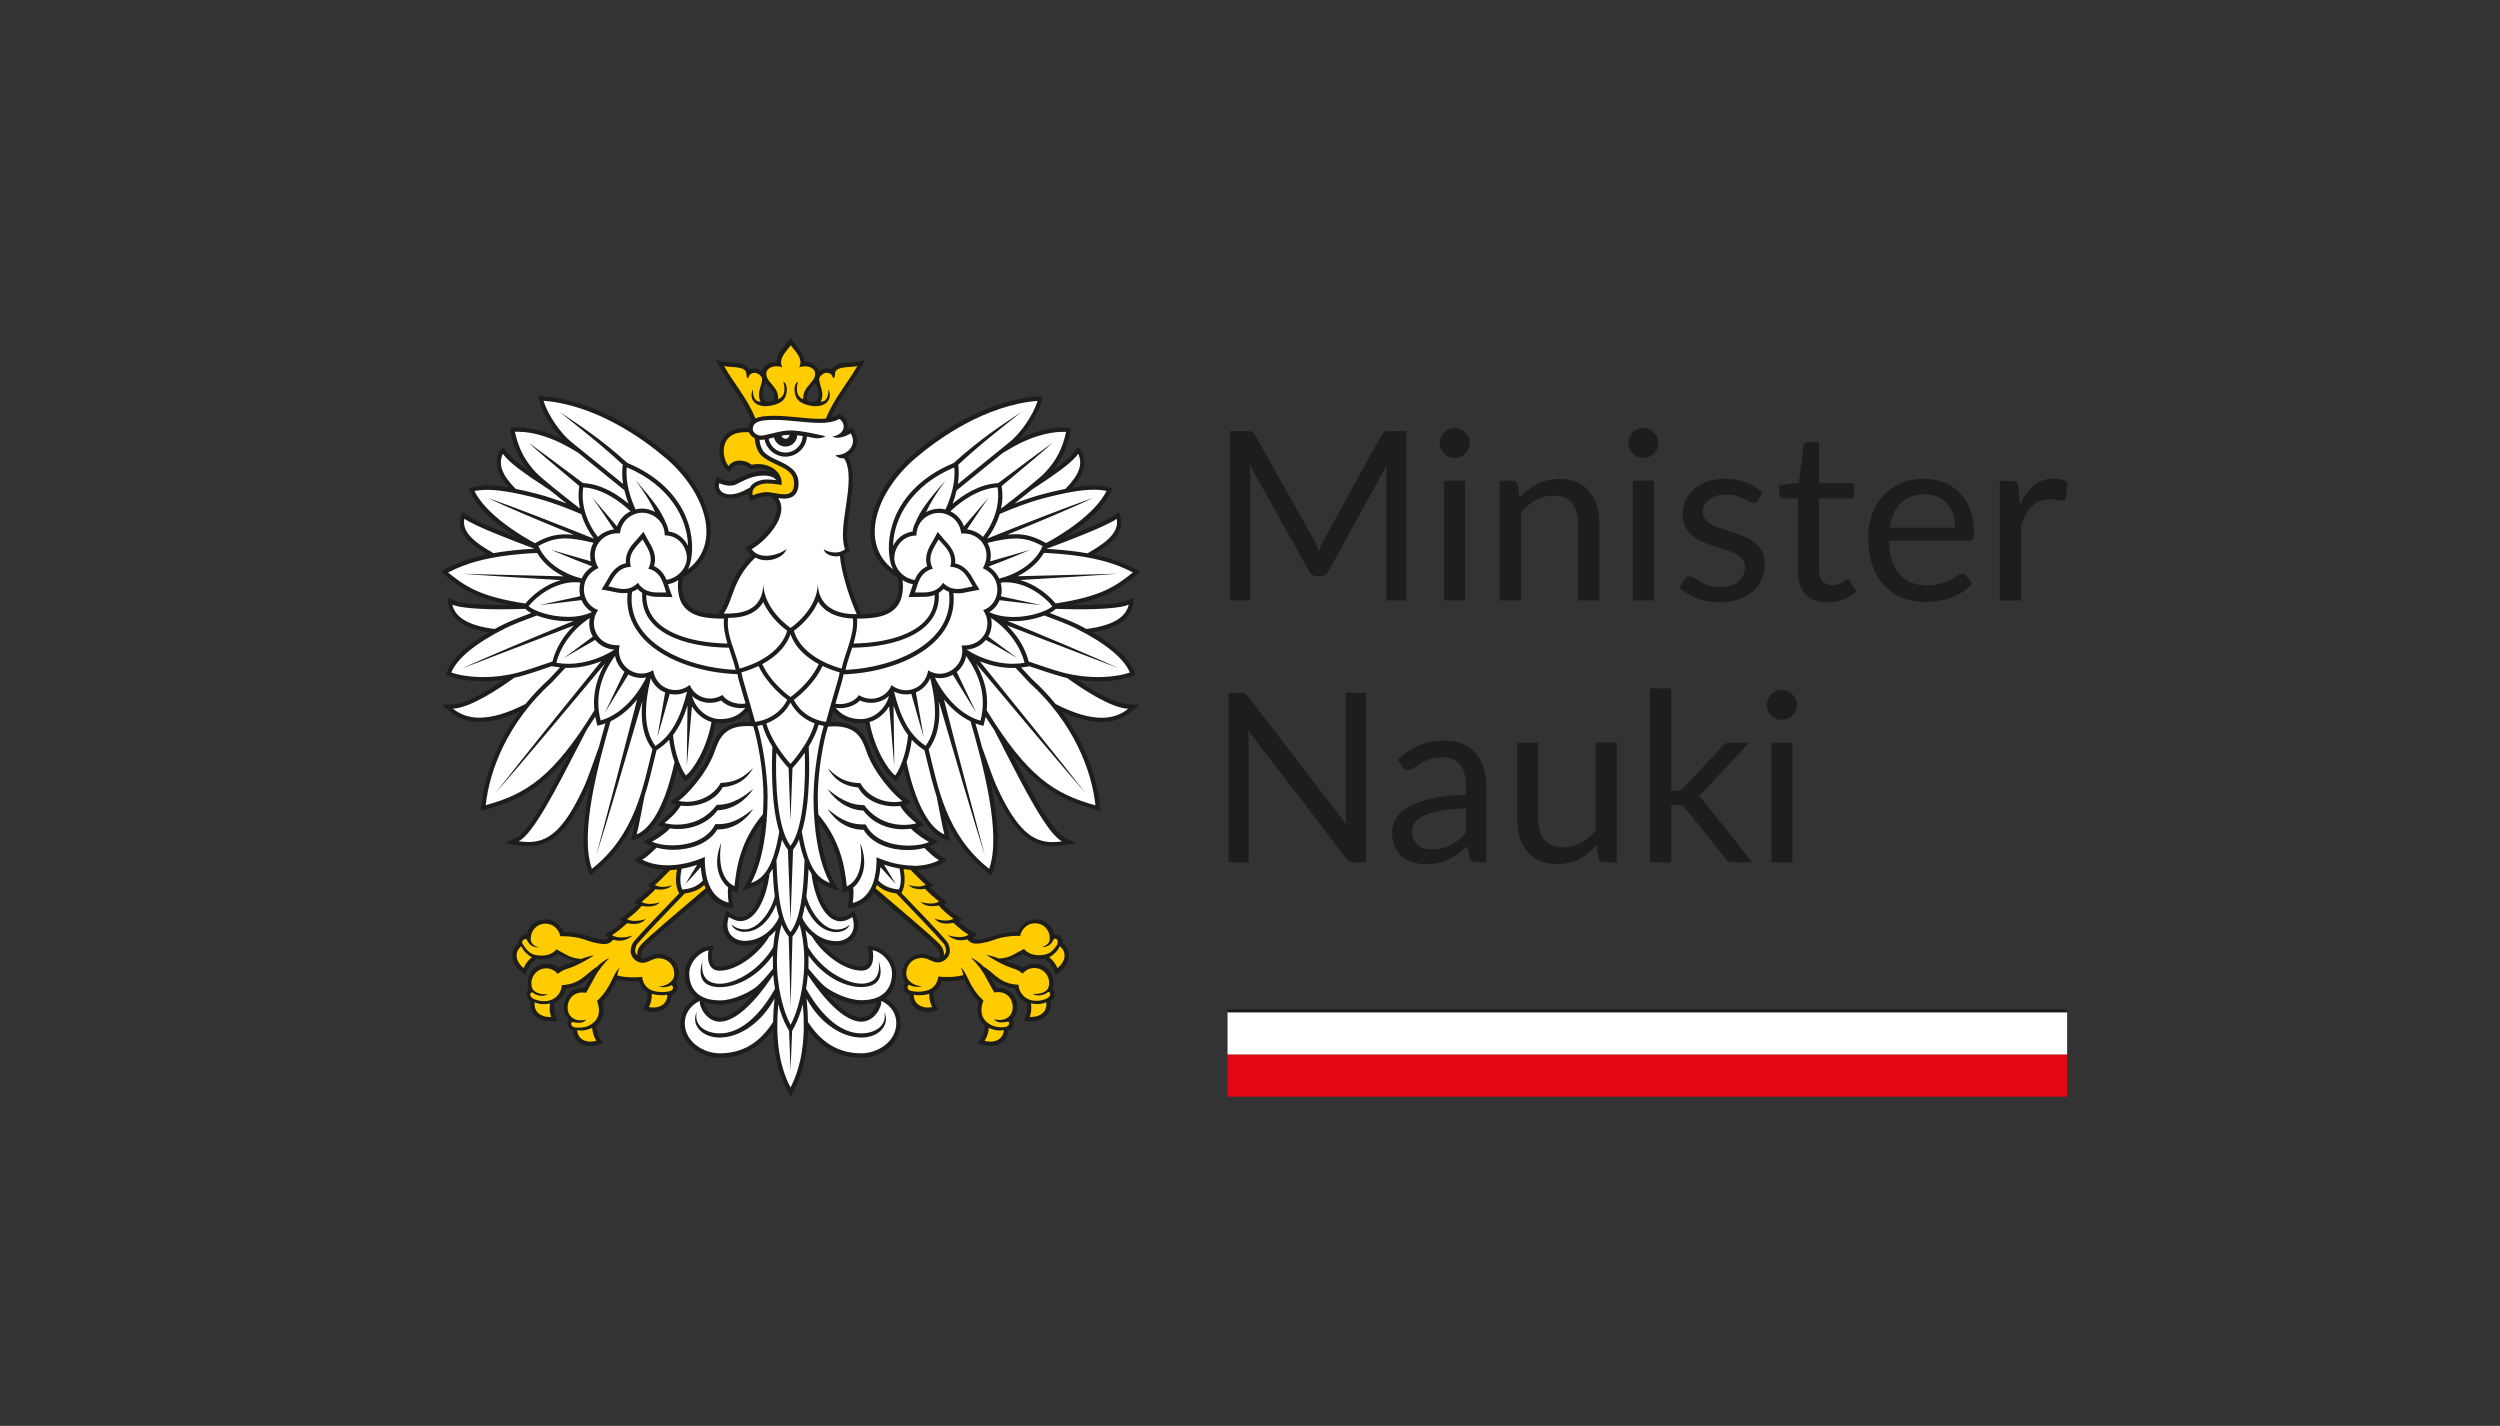<?xml version="1.0" encoding="UTF-8"?> <svg xmlns="http://www.w3.org/2000/svg" xmlns:xlink="http://www.w3.org/1999/xlink" id="Warstwa_1" width="263" height="150" viewBox="0 0 263 150"><rect x="0" y="0" width="263" height="150" fill="#333333" stroke="none"/><defs><clipPath id="clippath"><rect x="28" y="17.2" width="207.85" height="116.54" style="fill: none;"></rect></clipPath><clipPath id="clippath-1"><rect x="28" y="17.2" width="207.85" height="116.54" style="fill: none;"></rect></clipPath><clipPath id="clippath-2"><rect x="46.39" y="35.59" width="73.55" height="79.79" style="fill: none;"></rect></clipPath><clipPath id="clippath-3"><rect x="28" y="17.2" width="207.85" height="116.54" style="fill: none;"></rect></clipPath></defs><g style="clip-path: url(#clippath);"><g style="clip-path: url(#clippath-1);"><g><path d="M147.95,45.35v17.82h-2.11v-13.09c0-.17,0-.36.02-.56.01-.2.03-.4.04-.61l-6.12,11.14c-.19.37-.48.56-.87.56h-.35c-.39,0-.68-.19-.87-.56l-6.24-11.19c.05.44.07.85.07,1.22v13.09h-2.11v-17.82h1.78c.22,0,.38.02.5.06.12.04.23.16.34.35l6.16,10.97c.1.2.2.41.29.62.1.22.19.44.27.66.08-.22.17-.45.26-.67.09-.22.19-.43.3-.63l6.04-10.95c.1-.19.21-.31.33-.35.12-.04.29-.06.5-.06h1.78Z" style="fill: #1d1d1b;"></path><path d="M154.62,46.62c0,.22-.04.42-.13.6s-.2.35-.35.5c-.14.15-.31.26-.51.34-.19.08-.4.12-.62.12s-.42-.04-.6-.12-.35-.2-.49-.34c-.14-.14-.25-.31-.34-.5s-.12-.39-.12-.6.04-.42.12-.62c.08-.19.19-.36.34-.51.14-.14.3-.26.49-.34.19-.08.39-.12.6-.12s.42.04.62.12c.2.08.37.2.51.34s.26.32.35.51c.09.19.13.4.13.62ZM154.14,50.57v12.6h-2.21v-12.6h2.21Z" style="fill: #1d1d1b;"></path><path d="M159.86,52.4c.27-.31.56-.58.87-.83.31-.25.63-.46.98-.64.34-.18.71-.31,1.09-.41s.8-.14,1.25-.14c.69,0,1.29.11,1.82.34s.96.55,1.32.97c.35.42.62.92.8,1.51.18.59.27,1.24.27,1.95v8.02h-2.23v-8.02c0-.95-.22-1.69-.65-2.22-.43-.53-1.1-.79-1.98-.79-.66,0-1.27.16-1.83.47-.57.32-1.09.74-1.57,1.28v9.28h-2.23v-12.6h1.33c.32,0,.51.15.58.46l.17,1.37Z" style="fill: #1d1d1b;"></path><path d="M174.46,46.62c0,.22-.04.42-.13.6s-.2.35-.35.5c-.14.15-.31.26-.51.34-.19.08-.4.12-.62.12s-.42-.04-.6-.12-.35-.2-.49-.34c-.14-.14-.25-.31-.34-.5s-.12-.39-.12-.6.04-.42.12-.62c.08-.19.19-.36.34-.51.14-.14.3-.26.49-.34.19-.08.39-.12.6-.12s.42.04.62.12c.2.08.37.2.51.34s.26.32.35.51c.09.19.13.4.13.62ZM173.99,50.57v12.6h-2.21v-12.6h2.21Z" style="fill: #1d1d1b;"></path><path d="M184.95,52.65c-.1.18-.25.27-.46.27-.12,0-.27-.05-.42-.14s-.35-.19-.58-.3c-.23-.11-.5-.22-.81-.31-.32-.1-.69-.14-1.12-.14-.37,0-.71.05-1.01.14-.3.1-.55.23-.76.39-.21.17-.37.36-.49.58-.11.22-.17.46-.17.71,0,.32.09.59.28.81s.43.4.74.56c.31.16.66.3,1.04.42s.79.25,1.2.39c.41.14.81.29,1.2.45.39.17.74.37,1.04.62.31.25.55.55.74.91.19.36.28.79.28,1.3,0,.58-.1,1.12-.31,1.61s-.51.92-.92,1.28c-.41.36-.9.64-1.49.85-.59.21-1.27.31-2.04.31-.88,0-1.67-.14-2.39-.43s-1.32-.65-1.82-1.1l.52-.85c.07-.11.14-.19.24-.25.09-.06.21-.09.35-.09.15,0,.31.06.47.17s.37.24.6.39c.24.14.52.27.86.39s.76.17,1.27.17c.43,0,.81-.06,1.13-.17s.59-.26.81-.45c.22-.19.38-.41.48-.66.1-.25.16-.51.16-.8,0-.35-.09-.64-.28-.86s-.43-.42-.74-.58-.66-.3-1.05-.42c-.39-.12-.79-.25-1.21-.38-.41-.13-.81-.28-1.21-.45-.39-.17-.74-.38-1.05-.64s-.55-.57-.74-.95c-.19-.38-.28-.83-.28-1.37,0-.48.1-.94.3-1.39.2-.44.49-.83.87-1.17.38-.34.85-.6,1.4-.8s1.19-.3,1.9-.3c.83,0,1.57.13,2.23.39.66.26,1.23.62,1.71,1.08l-.5.81Z" style="fill: #1d1d1b;"></path><path d="M192.25,63.37c-1,0-1.76-.28-2.29-.83-.54-.56-.8-1.35-.8-2.4v-7.71h-1.52c-.13,0-.24-.04-.33-.12-.09-.08-.14-.2-.14-.37v-.88l2.06-.26.51-3.89c.02-.12.08-.23.17-.3s.2-.12.34-.12h1.12v4.34h3.64v1.6h-3.64v7.56c0,.53.13.92.38,1.18.26.26.59.39,1,.39.23,0,.43-.03.6-.09.17-.06.32-.13.44-.21.12-.07.23-.14.32-.21.09-.06.16-.09.23-.09.12,0,.22.07.31.21l.65,1.06c-.38.36-.84.64-1.38.84-.54.2-1.09.3-1.67.3Z" style="fill: #1d1d1b;"></path><path d="M207.47,61.4c-.27.33-.6.62-.98.86-.38.24-.79.45-1.22.6-.44.16-.88.28-1.35.35-.46.08-.92.12-1.38.12-.87,0-1.67-.15-2.41-.44-.73-.29-1.37-.73-1.9-1.29-.54-.57-.95-1.27-1.25-2.11-.3-.84-.45-1.8-.45-2.88,0-.88.13-1.7.4-2.46.27-.76.66-1.42,1.16-1.98.51-.56,1.12-1,1.85-1.32.73-.32,1.55-.48,2.46-.48.75,0,1.45.13,2.09.38s1.2.62,1.67,1.09c.47.48.83,1.07,1.1,1.77.26.7.4,1.5.4,2.39,0,.35-.04.58-.11.7-.08.12-.22.17-.42.17h-8.42c.03.8.13,1.49.33,2.08.19.59.47,1.08.81,1.47.35.39.76.69,1.24.88.48.19,1.02.29,1.62.29.56,0,1.03-.06,1.44-.19.4-.13.75-.27,1.04-.42.29-.15.53-.29.73-.42.2-.13.36-.19.5-.19.18,0,.32.07.42.21l.62.81ZM205.68,55.5c0-.51-.07-.98-.22-1.41-.14-.43-.36-.8-.63-1.11-.28-.31-.62-.55-1.01-.72-.4-.17-.85-.25-1.35-.25-1.06,0-1.9.31-2.52.93-.62.62-1,1.47-1.15,2.57h6.89Z" style="fill: #1d1d1b;"></path><path d="M212.48,53.1c.4-.86.89-1.54,1.47-2.02.58-.49,1.29-.73,2.13-.73.27,0,.52.03.76.09.24.06.46.15.65.27l-.16,1.65c-.05.21-.17.31-.37.31-.12,0-.29-.02-.51-.07s-.48-.07-.76-.07c-.4,0-.75.06-1.06.17s-.59.29-.83.52c-.24.23-.46.51-.66.85-.19.34-.37.72-.53,1.15v7.96h-2.23v-12.6h1.27c.24,0,.41.05.5.14.09.09.15.25.19.47l.15,1.91Z" style="fill: #1d1d1b;"></path></g></g><g style="clip-path: url(#clippath-2);"><path d="M113.29,71.51c.73.11,1.46.17,2.19.17,1.57,0,2.85-.26,3.53-.51l.43-.16-.17-.43c-.54-1.31-2.03-2.7-4.35-4.05.86-.14,1.58-.34,2.18-.6,1.17-.51,1.86-1.26,2.07-2.23.05-.22.06-.81.06-.81,0,0-.49.21-.7.31-.45.22-2,.45-5.03.45-.26,0-.52,0-.78,0,1.32-.27,2.42-.58,3.35-.96,1.52-.63,2.47-1.38,3.38-2.11.13-.11.48-.43.48-.43,0,0-.4-.24-.55-.32-1.04-.54-2.33-1.09-4.31-1.5.53-.31.97-.61,1.36-.92.76-.6,1.74-1.55,1.47-2.92-.03-.17-.2-.62-.2-.62,0,0-.36.24-.5.34-.48.34-1.8,1.01-5.19,2.31,1.74-1.1,3.92-2.77,4.79-4.66.05-.12.2-.49.2-.49,0,0-.93-.29-1.93-.29-.65,0-1.4.07-2.27.22.16-.18.3-.35.42-.51.88-1.16,1.07-2.19.6-3.23-.08-.18-.41-.53-.41-.53,0,0-.25.3-.36.46-.37.54-1.18,1.21-2.38,2.06.99-1.17,1.62-2.43,1.9-4.02.02-.12.07-.49.07-.49,0,0-.44-.06-.84-.06-1.38,0-3.03.44-4.63,1.21,1.04-1.09,2.02-2.67,2.38-3.9.05-.16.13-.58.13-.58,0,0-.39,0-.59,0-2.48.21-5.09,1.03-7.74,2.46-2.32,1.24-4.18,2.68-5.33,3.66-3.2,2.73-4.92,6.34-4.37,9.21.23,1.16.91,2.66,2.82,3.73l.04.3c.11.89-.04,1.79-.37,2.28-.71,1.06-2.1,1.25-3.54,1.27l-.09-.2c-.99-2.2-1.63-4.72-1.73-5.98v-.08c.14-.07.27-.15.38-.25l.23-.2-.1-.29c-.36-1.04-.12-2.65.11-4.21.3-2,.6-4.07-.22-5.42.32-.19.59-.46.77-.78.32-.59.28-1.27-.1-1.87l-.24-.38-.37.24s-.08.05-.12.07c.02-.07.03-.13.04-.18.1-.54-.18-1.13-.66-1.42l-.22-.13-.23.13c-.18.11-.39.19-.66.25.49-1.16,1.25-2.29,1.95-3.32.46-.67.89-1.31,1.22-1.91l.45-.82s-.84.26-1.66.26c-.67.04-1.42.09-1.8.6-.03.04-.06.09-.08.13-.15-.08-.33-.12-.51-.12-.29,0-.57.11-.81.31-.12-.57-.77-.99-1.52-.99-.02-.69-.52-1.29-.85-1.69-.1-.12-.62-.81-.62-.81,0,0-.52.69-.62.81-.33.4-.83,1-.85,1.69-.75,0-1.4.42-1.52.99-.24-.2-.52-.3-.81-.3-.18,0-.36.04-.52.12-.02-.04-.04-.09-.08-.13-.37-.5-1.13-.55-1.79-.6-.82,0-1.66-.26-1.66-.26l.45.82c.33.6.77,1.24,1.22,1.91.77,1.14,1.62,2.39,2.09,3.67-.22.22-.31.49-.33.74h-.36c-1.67,0-2.28.88-2.5,1.4-.45,1.08-.04,2.42.45,2.9l.37.37.31-.43c.23-.32.57-.38.81-.38.35,0,.71.13.99.35l.16.13.2-.04c.2-.04.39-.06.59-.06.51,0,1,.14,1.36.39-.12-.03-.25-.06-.38-.07-.15-.02-.3-.02-.45-.02-1.1,0-1.91.41-2.62.76-.16.08-.31.16-.45.22-.12.05-.25.08-.42.08-.47,0-.94-.21-.95-.22l-.47-.22-.14.51c-.12.42-.05.83.19,1.15.29.38.8.6,1.4.6.23,0,.47-.03.72-.09.48-.12.85-.3,1.17-.46,0,.21.06.36.06.38l.17.45.43-.2s.68-.3,1.28-.3c.06,0,.12,0,.18,0,.09,0,.19.03.29.04l.06.06c.42.37.6.82.54,1.37-.15,1.4-1.79,3.07-2.88,3.68l-.42.23.26.4c.1.15.22.29.36.41-1.56,1.51-2.08,2.96-2.5,4.14-.24.67-.45,1.24-.79,1.73l-.23.33c-1.38-.04-2.69-.26-3.36-1.27-.33-.5-.48-1.39-.37-2.28l.04-.3c1.91-1.07,2.59-2.57,2.82-3.73.55-2.87-1.17-6.48-4.36-9.21-1.15-.98-3.01-2.42-5.33-3.66-2.66-1.43-5.26-2.25-7.74-2.46-.2-.02-.6,0-.6,0,0,0,.09.42.13.58.37,1.23,1.34,2.8,2.38,3.9-1.6-.77-3.26-1.21-4.63-1.21-.4,0-.84.06-.84.06,0,0,.05.37.07.49.28,1.59.92,2.85,1.91,4.02-1.2-.84-2.01-1.52-2.38-2.06-.11-.16-.36-.46-.36-.46,0,0-.33.35-.41.53-.46,1.04-.28,2.07.6,3.23.12.16.26.33.42.51-.87-.14-1.62-.22-2.26-.22-1.01,0-1.94.29-1.94.29,0,0,.15.37.21.49.87,1.89,3.05,3.57,4.78,4.66-3.39-1.3-4.71-1.97-5.19-2.31-.14-.1-.49-.34-.49-.34,0,0-.17.45-.2.62-.27,1.37.71,2.33,1.47,2.92.38.3.83.6,1.36.92-1.97.41-3.27.96-4.31,1.5-.15.08-.55.32-.55.32,0,0,.35.32.48.43.91.73,1.86,1.48,3.38,2.11.93.38,2.03.7,3.35.96-.26,0-.53,0-.79,0-3.02,0-4.58-.23-5.02-.45-.21-.1-.7-.31-.7-.31,0,0,.02.58.07.81.21.97.9,1.72,2.07,2.23.6.26,1.32.46,2.18.6-2.32,1.35-3.82,2.73-4.35,4.05l-.17.43.43.16c.68.25,1.96.51,3.53.51.73,0,1.46-.06,2.19-.17-2.37,1.63-4.29,2.56-5.41,2.6l-1.16.05.9.74c.85.7,1.88,1.06,3.07,1.06s2.61-.36,4.22-1.09c-.8,1.08-1.5,2.21-2.09,3.41-1.3,2.63-1.76,4.93-1.92,6.39l-.07.65.63-.18c3.34-.92,5.84-2.22,8.77-5.93-1.95,3.77-4.29,8.24-5.59,8.88l-1.29.63,1.42.21c.39.05.74.08,1.07.08,1.26,0,2.29-.42,3.24-1.32,1.02-.96,2-2.5,3.07-4.85.06-.12.13-.3.22-.52-.08.36-.15.73-.22,1.1-.68,3.69-.7,6.35-.06,8.12l.21.58.49-.39c1.86-1.47,3.28-3.29,4.33-5.56-.13.62-.24,1.14-.32,1.49l-.21.87.82-.35c1.23-.53,2.9-2.24,4.09-7.3.19.41.37.73.54.96l.27.38.37-.3c.54-.44,1.21-1.39,1.74-2.48.38-.78.84-1.94,1.11-3.38.16.02.32.04.49.04,1.2,0,2.21-.45,2.89-1.25.15.52.27.95.32,1.13-.14,0-.28-.01-.41-.01-2.79,0-3.39,1.75-3.8,2.91-.81,2.35-2.96,4.58-3.64,5.03-.18.12-.61.42-.61.42,0,0,.16.24.62.36-.55.92-2.03,2.08-2.03,2.08,0,0,.29.23.8.31-1.26,1.06-2.26,1.44-2.26,1.44,0,0,.33.33.94.53-.77.77-1.86,1.44-1.86,1.44,0,0,.34.28.61.41.81.37,1.62.58,2.55.62-.49.5-.95.95-1.27,1.24l-.49.41s.14.16.38.21c-.23.23-.91.84-1.29,1.14l-.49.4s.14.14.34.21c-.34.42-1.11,1.01-1.37,1.21l-.56.42s.18.14.36.19c-.28.28-.97.83-1.34,1.03-.14.07-.55.3-.55.3,0,0,.17.25.44.4-.1.06-.17.18-.52.18-.44,0-1.13-.18-1.97-.46-.63-.21-1.54-.35-2.3-.35-.23-.6-.89-1.32-1.89-1.32-.58,0-1.1.23-1.47.64-.26.28-.43.63-.5,1-.37-.09-.64.13-.77.37-.08.14-.11.31-.08.46h0c-.43.35-.66.83-.66,1.34,0,.61.34,1.22.92,1.67l.47.36.22-.56c.15-.39.51-.81.91-1.14.21.04.41.06.61.06.83,0,1.36-.3,1.67-.57.8.36,1.19.64,1.91.74-.39.17-.68.22-.81.26-.33.1-.65.21-1.02.46-.36-.29-.79-.45-1.26-.45-.38,0-.76.11-1.07.31-.78.49-1.12,1.44-.85,2.31,0,.02.02.05.02.07-.11.1-.18.22-.21.38-.06.26.03.63.42.9-.1.6.04,1.06.36,1.43.37.43.97.68,1.64.68.28,0,.8-.05.8-.05l-.21-.56c-.15-.39-.16-.84-.1-1.32.62-.29,1.09-.87,1.24-1.51,1.02-.12,1.81-.55,2.72-1.37,0,0-.41.63-.62.98-.06.1-.12.2-.19.31-.05,0-.1,0-.16,0-.82,0-1.48.41-1.8,1.13-.32.71-.24,1.56.21,2.07.04.04.08.09.12.12-.09.12-.14.26-.14.43,0,.29.18.61.57.75.07.97.81,1.62,1.84,1.62.6,0,1.34-.29,1.34-.29l-.33-.5c-.24-.35-.36-.76-.4-1.34.74-.57.95-1.57.65-2.53.68-.66,1.06-1.44,1.41-2.13.04-.08.07-.15.11-.22.68.16,1.38.2,1.85.2.19,0,.36,0,.51-.01.15.51.45.91.89,1.18-.02.5-.08.99-.27,1.34l-.27.49s.72.23,1.15.23c.57,0,1.07-.2,1.42-.55.3-.31.47-.77.47-1.24.48-.14.64-.52.63-.82,0-.18-.07-.35-.18-.48.37-.48.39-1.23.11-1.84-.32-.7-1.05-1.16-1.87-1.18-.42-.01-.79.15-1.1.29-.23.1-.43.19-.62.19-.03,0-.07,0-.1-.01-.08-.29-.13-.71.24-1.11.62-.68,3.3-2.95,5.45-4.78.45-.38.85-.73,1.22-1.04.47.81,1.16,1.33,2.08,1.56.25.06.63.1.63.1,0,0-.21-1.11-.14-1.89.31.16.64.24.64.24,0,0,.04-.43.06-.58.22-2.18.69-4.5,2.49-6.84-.21,2.56-.75,4.72-1.56,6.21l-.55,1.01,1.08-.37c.47-.17.89-.41,1.24-.74-.38,2.03-1.31,3.91-2.51,3.91-.3,0-.63-.12-.97-.36l-.49-.34-.19.57c-.36,1.08-.09,1.79.21,2.2.41.56,1.11.9,1.88.9.61,0,1.16-.14,1.64-.35-1.09,1.35-2.85,2.57-4.26,2.57-.35,0-.49-.12-.57-.22-.25-.3-.27-.93-.18-1.38l.12-.59-.6.06c-.51.06-1.11.39-1.59.9-.54.58-.84,1.27-.84,1.96,0,.91.28,1.68.8,2.25.11.12.24.24.38.34-1.05.58-1.64,1.53-1.64,2.65,0,1.03.49,1.98,1.37,2.67.78.6,1.78.95,2.75.95,1.52,0,2.87-.44,4.01-1.3.67-.51,1.2-1.11,1.61-1.66.05,2.48.52,4.54,1.44,6.31l.4.77.4-.77c.91-1.77,1.38-3.82,1.44-6.31.41.55.94,1.15,1.61,1.66,1.14.86,2.49,1.3,4.01,1.3.97,0,1.98-.35,2.75-.95.88-.69,1.37-1.64,1.37-2.67,0-1.12-.6-2.08-1.64-2.65.14-.1.26-.22.38-.34.52-.57.8-1.34.8-2.25,0-.69-.3-1.38-.84-1.96-.48-.51-1.07-.84-1.59-.9-.15-.01-.6-.06-.6-.06l.12.59c.09.45.07,1.07-.18,1.38-.08.1-.22.22-.57.22-1.41,0-3.17-1.22-4.26-2.57.48.21,1.02.35,1.64.35.77,0,1.48-.34,1.88-.9.3-.41.57-1.13.21-2.2l-.19-.57-.49.34c-.34.24-.67.36-.98.36-1.2,0-2.13-1.88-2.51-3.91.36.33.77.58,1.24.74l1.08.37-.54-1.01c-.81-1.49-1.35-3.64-1.57-6.21,1.8,2.34,2.27,4.66,2.49,6.84.01.14.06.58.06.58,0,0,.32-.08.63-.24.06.78-.14,1.89-.14,1.89,0,0,.38-.03.63-.1.93-.22,1.62-.75,2.09-1.56.36.31.77.66,1.22,1.04,2.15,1.83,4.83,4.11,5.45,4.78.36.4.32.82.24,1.11-.03.01-.07.01-.1.01-.19,0-.39-.09-.62-.19-.3-.14-.67-.3-1.09-.29-.82.03-1.55.48-1.87,1.18-.28.62-.26,1.36.11,1.84-.11.13-.17.3-.18.48,0,.3.15.68.63.82,0,.47.17.94.48,1.24.35.35.85.55,1.42.55.43,0,1.15-.23,1.15-.23l-.27-.49c-.19-.35-.25-.84-.27-1.34.44-.27.74-.67.89-1.18.15.01.32.01.52.01.47,0,1.16-.03,1.84-.2.04.07.07.14.11.22.34.69.72,1.47,1.41,2.13-.3.96-.08,1.96.65,2.53-.04.58-.16.98-.4,1.34l-.33.5s.74.29,1.34.29c1.03,0,1.77-.65,1.84-1.62.38-.14.56-.46.57-.75,0-.17-.05-.31-.14-.43.04-.04.08-.08.12-.12.44-.51.53-1.35.21-2.07-.32-.72-.98-1.13-1.8-1.13-.05,0-.1,0-.15,0-.06-.11-.12-.21-.18-.31-.21-.35-.62-.98-.62-.98.91.82,1.7,1.24,2.72,1.37.14.64.62,1.22,1.24,1.51.06.48.05.93-.1,1.32l-.21.56s.51.05.8.05c.67,0,1.27-.25,1.64-.68.31-.37.46-.83.36-1.43.39-.27.48-.63.42-.9-.03-.16-.11-.28-.22-.38.01-.02.02-.04.03-.07.27-.87-.07-1.81-.85-2.31-.31-.2-.69-.31-1.07-.31-.46,0-.89.16-1.26.45-.37-.24-.69-.35-1.02-.46-.14-.05-.42-.1-.81-.26.72-.1,1.11-.38,1.91-.74.31.26.84.57,1.67.57.2,0,.4-.02.61-.06.39.33.75.74.91,1.14l.22.56.47-.36c.58-.45.91-1.06.92-1.67,0-.51-.23-.99-.66-1.34h0c.02-.16,0-.32-.08-.46-.13-.24-.41-.47-.77-.37-.07-.38-.24-.72-.5-1-.37-.41-.9-.64-1.47-.64-1.01,0-1.66.72-1.89,1.32-.76,0-1.66.14-2.3.35-.84.28-1.53.47-1.97.46-.34,0-.42-.12-.51-.18.27-.15.44-.4.44-.4,0,0-.41-.23-.55-.3-.36-.2-1.05-.76-1.34-1.03.18-.05.36-.19.36-.19l-.56-.42c-.26-.19-1.03-.78-1.37-1.21.2-.07.34-.21.34-.21l-.5-.4c-.38-.31-1.06-.91-1.28-1.14.24-.05.38-.21.38-.21l-.49-.41c-.33-.28-.78-.74-1.28-1.24.93-.04,1.74-.25,2.55-.62.26-.12.61-.41.61-.41,0,0-1.09-.67-1.86-1.44.6-.2.93-.53.93-.53,0,0-1-.38-2.26-1.44.51-.08.8-.31.8-.31,0,0-1.48-1.16-2.03-2.08.46-.11.62-.36.62-.36,0,0-.43-.3-.61-.42-.68-.45-2.83-2.68-3.64-5.03-.4-1.16-1.01-2.91-3.79-2.91-.14,0-.27,0-.41.01.05-.18.17-.61.32-1.13.68.8,1.69,1.25,2.89,1.25.17,0,.33-.01.49-.04.27,1.44.73,2.6,1.11,3.38.53,1.09,1.2,2.04,1.74,2.48l.36.3.28-.38c.17-.23.36-.55.54-.96,1.2,5.06,2.87,6.78,4.09,7.3l.82.35-.21-.87c-.09-.35-.2-.87-.32-1.49,1.05,2.26,2.47,4.09,4.32,5.56l.49.39.21-.58c.64-1.77.62-4.43-.05-8.12-.07-.37-.14-.74-.22-1.1.09.22.16.39.22.52,1.07,2.35,2.05,3.88,3.07,4.85.96.9,1.99,1.32,3.25,1.32.33,0,.68-.03,1.07-.08l1.42-.21-1.29-.63c-1.3-.64-3.64-5.11-5.59-8.88,2.93,3.7,5.43,5.01,8.77,5.93l.63.18-.07-.65c-.16-1.46-.62-3.76-1.92-6.39-.59-1.2-1.29-2.33-2.09-3.41,1.61.73,3.01,1.09,4.22,1.09s2.22-.35,3.07-1.06l.9-.74-1.17-.05c-1.12-.05-3.04-.97-5.41-2.6M81.32,42.15c-.2.12-.47.17-.69.1-.48-.14-.62-1.07-.1-1.9.75.46,1.17,1.56.78,1.79M75.72,107.04c-.53,0-.92-.31-1.15-.57-.35-.39-.49-.83-.51-1.05.47.17,1.03.26,1.66.26,1.32,0,2.77-.64,3.64-1.19-1.22,1.44-2.55,2.55-3.64,2.55M90.61,105.68c.63,0,1.18-.09,1.65-.26-.02.21-.16.66-.51,1.05-.23.26-.61.57-1.15.57-1.1,0-2.43-1.11-3.64-2.55.88.56,2.32,1.19,3.64,1.19M85.69,42.25c-.21.06-.49.01-.69-.1-.38-.23.03-1.33.78-1.79.52.83.38,1.76-.09,1.9" style="fill: #1d1d1b;"></path></g><g style="clip-path: url(#clippath-3);"><path d="M67.53,90.47c.58-.35.92-.71,1.55-1.3.49.14,1.1.23,1.74.23,1.72,0,3.71-.59,4.64-2.14h.03c1.59,0,2.91-.87,3.75-2.17-.92.72-2.01,1.61-3.7,1.61-.1,0-.19,0-.29,0-.82,1.67-2.84,2.23-4.52,2.23-.89,0-1.68-.16-2.14-.39.36-.18,1.29-.75,1.89-1.39.29.05.58.06.87.06,1.7,0,3.27-.76,4.14-1.97,1.69-.06,3.04-1.14,3.75-2.24-.84.66-2.08,1.67-3.81,1.67h-.03c-1.22,1.63-2.87,2.08-4.18,2.08-.51,0-.96-.07-1.32-.17.46-.36,1.25-1.03,1.71-1.83.22.03.44.04.66.04,1.63,0,3.11-.77,3.76-1.97,1.25-.14,2.35-.57,3.2-2.03-1,.99-1.85,1.52-3.42,1.57-.65,1.26-2.15,1.99-3.56,1.99-.29,0-.58-.03-.86-.1.8-.53,2.99-2.86,3.82-5.26.42-1.21.95-2.61,3.38-2.61.21,0,.42,0,.66.03.47,1.49,1.07,4.77,1.07,7.35,0,.65-.02,1.28-.06,1.89-2.35,2.78-2.78,5.55-2.99,7.57-1.11-.5-1.79-2.02-1.4-4.56-.95,2.36-.14,3.98.74,4.7-.11.5.04,1.6.04,1.6-1.85-.47-2.55-2.41-2.5-4.81-1.31.58-2.65.88-3.89.88-.98,0-1.91-.19-2.71-.59M71.71,91.38c-.13.62-.25,1.57.07,2.2.79-.07,1.54-.28,2.17-.95-.12-.43-.19-.9-.23-1.41-.64.72-1.42,1.59-1.62,1.79.14-.25.74-1.23,1.24-2.03-.54.18-1.08.32-1.62.41M68.94,78.47c-1.26-1.75-1.18-4.24-.48-7.12.3.7.84,1.23,1.51,1.5-.34,1.95-.82,4.69-.82,4.69,0,0,.79-2.67,1.3-4.54.18.04.37.06.56.06.44,0,.87-.1,1.27-.3-.65,2.61-1.58,4.59-3.34,5.72M67.99,71.27c-.17.04-.35.05-.53.05-.48,0-.94-.13-1.36-.36-.98,1.61-2.46,4-2.46,4l2.05-4.29c-.17-.13-.31-.28-.44-.45-.28-.36-.47-.78-.55-1.22-1.43,1.99-2.18,4.24-1.51,6.79,1.91-.54,3.64-2.23,4.8-4.53M62.33,59.59c-1.85-.68-4.38-1.76-4.38-1.76,0,0,2.48.73,4.21,1.22-.15-.67-.06-1.35.27-1.95-1.22-.29-2.14-.46-2.96-.46-.99,0-1.83.24-2.83.8.75,1.76,2.63,2.92,4.55,3.42.23-.52.62-.96,1.13-1.28M59.79,69.83c1.97,0,3.71-.76,4.85-1.49-.83-.06-1.54-.43-2.03-1.02-1.38.78-3.31,1.92-3.31,1.92,0,0,1.79-1.34,3.06-2.27-.02-.03-.04-.06-.05-.09-.31-.58-.39-1.24-.26-1.87-1.89,1.25-3.11,3.04-3.52,4.72.43.07.84.1,1.25.1M52.92,65.71c.58-.29,1.59-.71,2.97-1.22-.24-.12-.43-.25-.57-.38l-.07-.06c-.84.03-1.66.05-2.44.05-2.47,0-4.53-.16-5.22-.49.25,1.15,1.35,2.17,4.45,2.56.28-.15.57-.31.88-.46M59.71,64.9c.87,0,1.75-.14,2.56-.51h0c-.49-.29-.87-.73-1.09-1.26-1.7.21-4.39.53-4.39.53,0,0,2.45-.56,4.25-.94-.04-.19-.07-.38-.08-.58-.01-.29.02-.58.09-.85-.19-.03-.38-.04-.57-.04-2.15,0-4.06,1.5-4.87,2.52.54.48,2.26,1.12,4.09,1.12M68.2,59.83c.7-1.32-.21-2.34-.6-3.08-.53.65-1.64,1.45-1.23,2.88-1.49.05-1.92,1.35-2.37,2.06.45.07,1,.27,1.59.27.51,0,1.04-.15,1.52-.65.57.92,1.44,1.02,2.19,1.02.21,0,.41,0,.6,0,.06,0,.12,0,.18,0-.29-.79-.43-2.15-1.89-2.51M68.91,53.86c-.42-.94-.98-1.85-2.06-3.37,1.98,2.29,2.67,3.23,3.2,4.51.14.27.24.58.29.91,1.01.14,1.68.79,2.04,1.51-.06-2.88-1.9-6.34-6.44-8.26-.18,1.61.44,3.4.92,4.43.23-.06.46-.09.68-.09h0c.46,0,.94.13,1.35.35M71.8,63.6c-.44-.66-.55-1.72-.44-2.58,0,0-.45.35-1.09.43.04.11.07.22.1.32.05.15.37,1.04.37,1.04,0,0-1.31-.02-1.43-.02-.29,0-.79,0-1.32-.2-.02.97.27,1.82.85,2.53,1.29,1.58,4.08,2.51,7.69,2.58-.26-.86-.45-1.76-.37-2.62-1.63,0-3.46-.11-4.36-1.48M67.56,62.37c-.17-.11-.34-.24-.5-.41-.18.13-.37.23-.57.3-.67,5.35,5.75,8,10.89,8.21v-.05c-.12-.52-.31-1.08-.5-1.67-.07-.2-.13-.4-.2-.61-4.67-.06-9.36-1.6-9.12-5.77M47.14,60.23c1.76,1.4,3.25,2.53,8.14,3.26.5-.63,1.24-1.26,2.04-1.73.55-.33,1.12-.57,1.68-.73-3.43-.21-8.54-.51-10.29-.67,2.17.08,6.52.15,10.58.27-.17-.08-.33-.17-.49-.26-1.01-.59-1.79-1.35-2.29-2.2-5.2.25-7.65,1.17-9.37,2.06M77.95,74.05c.17,0,.33-.02.48-.05-.24-.84-.5-1.74-.65-2.23-.06-.21-.14-.51-.2-.85-3.65-.1-8.13-1.42-10.31-4.23-.99-1.28-1.41-2.73-1.25-4.32-.14.02-.28.03-.42.03-.46,0-.87-.1-1.24-.18-.15-.04-1.08-.2-1.08-.2,0,0,.5-.8.57-.94.35-.65.87-1.58,2-1.83-.11-1.15.62-1.93,1.12-2.47.11-.11.72-.84.72-.84,0,0,.45.84.53.97.38.63.93,1.54.58,2.64.72.33,1.08.9,1.32,1.45,1.34-.23,2.14-1.36,2.14-2.33,0-.88-.68-2.34-2.33-2.35,0-1.44-1.16-2.37-2.36-2.38h0c-1,0-2.18.71-2.35,2.17-.08,0-.16-.01-.24-.01-1.82,0-3.09,1.86-2.02,3.66-2.17.94-1.9,3.78-.04,4.41-1.08,1.57-.11,3.71,2.01,3.71.09,0,.17,0,.26,0-.39,1.62.88,2.98,2.3,2.98.41,0,.82-.11,1.22-.36.21,1.33,1.24,2.09,2.33,2.09.52,0,1.06-.17,1.52-.54.33.84,1.18,1.44,2.15,1.44.42,0,.87-.12,1.3-.38.36.6,1.23.93,1.97.93M64.59,55.69c-.84-1.26-1.99-2.97-2.32-3.4l2.64,3.09c.26-.76.8-1.3,1.42-1.59-1.2-1.14-3.04-2.41-4.97-2.52-.29,1.91.47,3.87,1.54,5.22.44-.43,1.03-.71,1.68-.79M75.78,75.65c1.26,0,2.1-.51,2.63-1.19-.14.03-.3.04-.46.04-.7,0-1.55-.25-2.09-.81-.38.17-.78.25-1.18.25-.71,0-1.37-.27-1.87-.72.34,1.29,1.54,2.43,2.97,2.43M67.79,83.82c-.32,1.69-.62,3.22-.81,3.96,1.01-.43,2.76-1.98,3.98-7.61-.24-.65-.43-1.45-.56-2.35-.37.4-.77.74-1.22,1.03l-.11.07c-.09.36-.18.73-.27,1.11-.29,1.19-.59,2.49-1.02,3.79M54.59,88.5c.34.05.68.08,1,.08,2.1,0,3.77-1.24,5.9-5.92.25-.55.88-2.27,1.51-4.07.24-.89.47-1.73.69-2.49-.13.05-.26.09-.4.13l-.44.12-.11-.44c-.04-.17-.08-.35-.12-.52-.31.49-.61.96-.91,1.41-.36.7-.69,1.35-.89,1.72-2.23,4.32-4.71,9.22-6.25,9.97M64.23,75.88c-1.27,4.41-3.3,11.83-1.96,15.52,4.55-3.59,5.37-8.56,6.37-12.58l-.06-.08c-.73-1-1.08-2.25-1.07-3.82,0-.36.02-.75.06-1.15-1.44,4.95-3.73,12.77-4.85,16.22,1-3.71,3-11.32,4.31-16.41-.83,1.03-1.79,1.82-2.8,2.3M51.09,84.71c4.28-1.18,7.13-2.98,11.44-9.99-.11-1.05,0-2.1.33-3.13.19-.61.46-1.2.8-1.8-3.69,4.42-8.95,10.68-11.53,13.64,2.17-2.81,7.84-9.82,11.13-13.88-1.15.47-2.32.71-3.47.71-.1,0-.21,0-.31,0-.76.82-1.35,1.45-1.41,1.51-4.7,4.25-6.58,9.28-6.97,12.93M47.47,70.75c.56.2,1.77.48,3.38.48,1.05,0,2.28-.12,3.6-.46.9-.23,2.75-.86,3.67-1.18.34-1.38,1.14-2.7,2.26-3.79-3.62,1.39-9.21,3.54-11.77,4.52,2.57-1.2,8.13-3.51,11.74-5-.21.02-.42.03-.64.03-1.18,0-2.36-.26-3.23-.6-1.28.47-2.62.99-3.35,1.36-3.19,1.6-5.08,3.22-5.65,4.63M54.09,71.31c-1.69,1.22-4.65,3.17-6.44,3.24.75.61,1.66.95,2.79.95,1.31,0,2.9-.45,4.84-1.44.75-.92,1.58-1.8,2.49-2.62.07-.07.54-.58,1.15-1.23-.15-.02-.3-.04-.44-.06l-.43-.07c-.98.34-2.63.9-3.48,1.11-.16.04-.31.08-.47.11M70,48.17c-2.41-2.06-7.32-5.56-12.82-6.01.45,1.52,1.83,3.47,2.98,4.38.7.55,3.46,2.8,5.39,4.37-.09-.59-.13-1.2-.06-1.79l.03-.23c-2.47-2.29-4.66-3.95-6.65-5.56,1.86,1.26,4.2,2.72,7.14,5.38l.1.04c2.61,1.1,4.58,2.8,5.71,4.92.93,1.75,1.23,3.85.8,5.57-.05.2-.14.45-.24.64,3.6-2.76,1.82-8.14-2.38-11.72M70.8,77.34c.2,2.16.93,3.66,1.36,4.25.74-.6,2.16-2.73,2.69-5.63-.57-.17-1.1-.5-1.54-.97-.2-.21-.37-.44-.52-.68-.23,2.73-.54,6.28-.54,6.28,0,0,.03-3.59.08-6.37-.21.64-.43,1.2-.67,1.71-.26.52-.54,1-.86,1.41M57.77,51.51c-2.57-1.67-4.25-2.87-4.87-3.77-.5,1.11-.12,2.19,1.35,3.69.71.14,1.5.32,2.35.55.99.26,2.03.62,2.99.98-.65-.51-1.27-1.01-1.81-1.45M56.48,52.41c-2.6-.68-4.19-.88-5.23-.88-.6,0-1.01.06-1.34.13,1.22,2.45,4.82,4.67,6.37,5.48l.15-.08c1.08-.6,1.99-.85,3.05-.85.28,0,.58.02.89.05-3.04-1.24-7.34-3.03-9.03-3.87,2.48.85,7.63,2.86,11.08,4.26.02,0,.04.01.06.02-.53-.7-1.02-1.59-1.32-2.58-1.38-.59-3.08-1.25-4.68-1.67M56.25,57.73c-2.58-.95-6.32-2.4-7.4-3.16-.26,1.34.9,2.4,3.06,3.62,1.19-.21,2.62-.38,4.34-.47M59.64,46.94c-1.58-.87-3.47-1.52-5.14-1.52-.11,0-.22,0-.33,0,.37,1.75,1.06,3.08,2.26,4.33.53.55,2.58,2.21,4.58,3.75-.15-.73-.2-1.51-.08-2.3v-.08c-2.34-1.95-4.73-3.97-5.32-4.55.79.56,3.27,2.4,5.72,4.25h.07c1.94.12,3.65,1.26,4.72,2.17-.16-.43-.31-.9-.43-1.41-.58-.47-1.32-1.07-2.25-1.83-.94-.76-1.9-1.54-2.6-2.11-.42-.26-.83-.5-1.2-.7M82.81,66.36c-.89,3.02-5.01,3.97-5.01,3.97-.35-1.63-1.46-3.61-1.19-5.33.61,0,1.58-.06,2.41-.48.56-.28.98-.68,1.27-1.19.72,1.64,2.13,2.74,2.53,3.03M87.4,64.51c-.58-.3-1.03-.72-1.33-1.24-.71,1.68-2.15,2.8-2.55,3.09.89,3.02,5.02,3.97,5.02,3.97.34-1.61,1.37-3.56,1.19-5.26-.55-.02-1.48-.11-2.32-.55M85.7,69.62c-1.28-.79-2.14-1.77-2.54-2.9-.4,1.13-1.26,2.12-2.54,2.9-.14.09-.29.17-.43.25.98,2.09,2.97,3.46,2.97,3.46,0,0,1.99-1.37,2.97-3.46-.14-.08-.28-.16-.43-.25M79.8,70.06c-.83.4-1.55.61-1.8.67.05.31.12.62.21.91.34,1.11,1.23,4.3,1.23,4.3,0,0,2.31-.18,3.38-2.32-.43-.31-2.11-1.63-3.02-3.56M86.53,70.06c-.9,1.93-2.59,3.25-3.02,3.56,1.07,2.13,3.38,2.32,3.38,2.32,0,0,.89-3.19,1.23-4.3.09-.29.16-.59.21-.91-.25-.06-.96-.27-1.8-.67M84.69,75.59c-.52-.34-1.1-.88-1.53-1.68-.42.8-1,1.34-1.53,1.68-.35.23-.7.4-1.01.51.64,2.24,2.54,4.26,2.54,4.26,0,0,1.9-2.02,2.54-4.26-.32-.12-.66-.28-1.01-.51M84.66,79.19c.11,2.92-.07,7.89-1.5,9.8-1.43-1.91-1.61-6.87-1.49-9.8.59.86,1.12,1.42,1.17,1.48l.12.12c.08,2.29.17,4.76.2,5.53.03-.78.12-3.24.21-5.53l.12-.12c.05-.06.58-.63,1.17-1.48M81.25,78.71c0-.06,0-.11,0-.16-.42-.68-.81-1.47-1.05-2.3-.22.06-.4.1-.52.12.49,1.6,1.07,4.9,1.07,7.43,0,3.37-.5,6.82-1.73,9.09,1.51-.52,2.37-1.98,2.96-5.39-.98-3.16-.76-8.09-.73-8.79M85.59,83.79c0-2.53.58-5.83,1.07-7.43-.13-.02-.31-.06-.53-.12-.24.83-.64,1.62-1.05,2.3,0,.05,0,.11,0,.16.04.7.25,5.62-.73,8.79.58,3.41,1.44,4.86,2.96,5.39-1.23-2.27-1.73-5.72-1.73-9.09M84.05,88.31c-.15.36-.33.68-.53.95l-.09.12c-.11,3.13-.27,7.47-.27,7.47,0,0-.16-4.35-.27-7.47l-.09-.12c-.2-.27-.38-.59-.53-.95-.17.86-.37,1.58-.59,2.18,0,.15.02.29.02.41.08,2.51.34,5.71,1.46,7.15,1.12-1.45,1.38-4.64,1.46-7.15,0-.13.01-.26.02-.41-.22-.6-.42-1.32-.59-2.18M78.34,98.04c-.43,0-1.24-.21-1.37-.8.36.42,1.04.53,1.37.53,1.54,0,2.84-2.09,3.17-3.47-.13-.96-.19-1.96-.23-2.91-.1.19-.21.36-.33.53,0,.03,0,.05,0,.08-.33,2.51-1.45,4.9-3.05,4.9-.38,0-.79-.14-1.23-.44-.55,1.66.55,2.52,1.67,2.52,2.17,0,3.41-1.9,3.61-2.51-.12-.41-.22-.85-.31-1.31-.29.78-1.35,2.87-3.31,2.87M89.66,96.48c-.43.3-.85.44-1.23.44-1.6,0-2.72-2.39-3.05-4.9,0-.03,0-.06,0-.08-.11-.17-.22-.34-.32-.53-.04.95-.11,1.94-.23,2.91.34,1.38,1.63,3.47,3.17,3.47.33,0,1.01-.1,1.37-.53-.14.59-.94.8-1.37.8-1.96,0-3.01-2.09-3.31-2.87-.08.46-.18.9-.3,1.31.2.6,1.44,2.51,3.61,2.51,1.12,0,2.22-.86,1.67-2.52M83.52,98.33l-.15.19c-.06,2.42-.17,6.17-.2,7.4-.04-1.23-.14-4.98-.2-7.4l-.15-.19c-.23-.3-.43-.67-.6-1.08-1.11,4.07-.12,8.62.95,10.56,1.07-1.94,2.07-6.5.95-10.56-.17.41-.37.78-.6,1.08M81.29,100.53c-1.49,2.07-3.63,3.32-5.57,3.32-.77,0-1.43-.23-1.74-.67-.34-.48-.37-1.19-.07-2.08-.12.81,0,1.43.35,1.84.31.36.84.55,1.45.55.88,0,1.93-.39,2.98-1.07,1.07-.7,2.09-1.8,2.65-2.79.05-.58.14-1.17.26-1.75-.2.22-.43.45-.69.66-1.01,1.74-3.34,3.58-5.19,3.58-1.37,0-1.3-1.54-1.18-2.13-.79.08-2.03,1.15-2.03,2.42,0,1.4.75,2.83,3.22,2.83,1.5,0,3.2-.92,3.83-1.42.42-.34,1.17-1.18,1.76-1.92-.02-.45-.02-.9-.01-1.36M91.8,99.98c.12.59.19,2.13-1.18,2.13-1.85,0-4.18-1.84-5.19-3.58-.26-.21-.49-.43-.69-.66.12.58.2,1.17.26,1.75.56.98,1.57,2.09,2.65,2.79,1.05.67,2.1,1.07,2.98,1.07.61,0,1.15-.19,1.45-.55.35-.41.47-1.03.35-1.84.3.9.28,1.6-.07,2.08-.31.44-.97.67-1.74.67-1.94,0-4.08-1.25-5.57-3.32.01.46.01.92-.01,1.36.6.74,1.33,1.58,1.76,1.92.63.5,2.33,1.42,3.83,1.42,2.47,0,3.21-1.43,3.21-2.83,0-1.27-1.24-2.33-2.03-2.42M83.56,108.03l-.23.42c-.06,1.47-.12,3.03-.16,4.15-.04-1.12-.1-2.67-.16-4.15l-.23-.42c-.33-.59-.65-1.42-.91-2.39-.28,3.33,0,6.28,1.29,8.77,1.29-2.5,1.58-5.45,1.3-8.77-.26.97-.58,1.8-.9,2.39M81.48,105.04c-1.28,2.42-3.58,4.11-5.76,4.11-1.95,0-3.05-1.4-2.42-2.7-.34,1.51,1.03,2.26,2.42,2.26,3.02,0,5.14-3.51,5.81-4.7-.08-.47-.14-.96-.18-1.46-.74,1.14-3.35,4.93-5.63,4.93-1.4,0-2.18-1.58-2.1-2.19-1.09.53-1.58,1.42-1.58,2.35,0,1.95,1.97,3.17,3.68,3.17,3,0,4.61-1.77,5.61-3.29.01-.78.06-1.61.15-2.48M92.71,105.29c.08.62-.69,2.19-2.1,2.19-2.27,0-4.88-3.79-5.63-4.93-.04.5-.1.99-.18,1.46.67,1.19,2.79,4.7,5.81,4.7,1.39,0,2.75-.76,2.42-2.26.62,1.3-.47,2.7-2.42,2.7-2.18,0-4.48-1.69-5.76-4.11.09.87.14,1.7.15,2.48,1.01,1.52,2.61,3.29,5.61,3.29,1.71,0,3.68-1.22,3.68-3.17,0-.94-.48-1.83-1.58-2.35M96.09,91.06c-1.24,0-2.57-.3-3.88-.88.05,2.4-.65,4.34-2.5,4.81,0,0,.15-1.1.04-1.6.88-.73,1.69-2.35.74-4.7.39,2.54-.3,4.06-1.41,4.56-.2-2.03-.64-4.79-2.99-7.57-.04-.61-.06-1.24-.06-1.89,0-2.58.59-5.86,1.07-7.35.23-.02.45-.03.66-.03,2.42,0,2.96,1.39,3.38,2.61.83,2.4,3.01,4.72,3.81,5.26-.28.06-.56.1-.86.1-1.42,0-2.92-.73-3.57-1.99-1.57-.04-2.42-.58-3.43-1.57.85,1.46,1.95,1.89,3.2,2.03.64,1.2,2.13,1.97,3.75,1.97.22,0,.44-.01.66-.04.46.8,1.25,1.47,1.71,1.83-.36.1-.82.17-1.32.17-1.31,0-2.95-.45-4.18-2.08h-.02c-1.73,0-2.97-1.01-3.81-1.67.72,1.1,2.06,2.18,3.75,2.24.87,1.21,2.44,1.97,4.14,1.97.29,0,.58-.02.87-.06.6.63,1.53,1.21,1.89,1.39-.46.23-1.25.39-2.14.39-1.68,0-3.7-.56-4.52-2.23-.1,0-.19,0-.29,0-1.69,0-2.79-.89-3.7-1.61.84,1.3,2.16,2.17,3.74,2.17h.03c.92,1.55,2.92,2.14,4.64,2.14.64,0,1.24-.08,1.74-.23.63.59.98.95,1.55,1.3-.8.4-1.72.59-2.71.59M93,90.97c.5.8,1.09,1.78,1.24,2.03-.2-.2-.98-1.08-1.62-1.79-.04.51-.12.98-.23,1.41.63.67,1.38.88,2.17.95.32-.63.2-1.58.07-2.2-.53-.09-1.07-.22-1.62-.41M94.05,72.75c.39.2.82.3,1.26.3.19,0,.38-.02.56-.06.51,1.87,1.3,4.54,1.3,4.54,0,0-.47-2.74-.82-4.69.67-.27,1.21-.8,1.51-1.5.7,2.88.78,5.38-.48,7.12-1.75-1.13-2.69-3.11-3.33-5.72M103.15,75.81c.66-2.55-.08-4.8-1.51-6.79-.08.44-.27.86-.55,1.22-.13.17-.28.32-.44.45l2.05,4.29s-1.48-2.4-2.46-4c-.41.23-.88.36-1.36.36-.18,0-.36-.02-.53-.05,1.16,2.3,2.9,3.99,4.81,4.53M105.13,60.87c1.92-.5,3.8-1.66,4.55-3.42-1-.55-1.84-.8-2.83-.8-.82,0-1.75.16-2.96.46.33.6.42,1.28.27,1.95,1.73-.49,4.21-1.22,4.21-1.22,0,0-2.52,1.09-4.38,1.76.51.32.9.76,1.13,1.28M107.78,69.73c-.41-1.68-1.63-3.47-3.52-4.72.14.63.05,1.29-.25,1.87-.02.03-.04.06-.05.09,1.27.93,3.06,2.27,3.06,2.27,0,0-1.93-1.14-3.31-1.92-.48.59-1.2.96-2.02,1.02,1.13.73,2.87,1.49,4.85,1.49.41,0,.82-.03,1.25-.1M114.29,66.17c3.1-.4,4.2-1.41,4.45-2.56-.69.33-2.74.49-5.22.49-.78,0-1.61-.02-2.44-.05l-.07.06c-.14.13-.34.25-.57.38,1.38.52,2.39.93,2.97,1.22.31.15.6.31.88.46M110.71,63.78c-.8-1.02-2.72-2.52-4.87-2.52-.19,0-.37,0-.56.04.07.27.1.56.1.85,0,.2-.04.39-.09.58,1.8.38,4.26.94,4.26.94,0,0-2.69-.33-4.39-.53-.22.53-.6.97-1.09,1.26h0c.81.37,1.7.51,2.56.51,1.83,0,3.55-.64,4.08-1.12M96.24,62.33c.06,0,.12,0,.18,0,.18,0,.39,0,.6,0,.75,0,1.62-.1,2.19-1.02.49.5,1.01.65,1.53.65.58,0,1.15-.2,1.59-.27-.45-.71-.87-2.01-2.36-2.06.41-1.43-.69-2.24-1.23-2.88-.39.74-1.31,1.76-.6,3.08-1.45.36-1.59,1.72-1.89,2.51M98.77,53.51h.01c.22,0,.45.03.68.09.49-1.03,1.1-2.82.93-4.43-4.54,1.91-6.38,5.37-6.44,8.26.36-.72,1.03-1.36,2.05-1.51.04-.33.15-.64.29-.91.53-1.29,1.23-2.23,3.2-4.51-1.08,1.52-1.64,2.43-2.06,3.37.42-.23.89-.35,1.35-.35M90.16,65.08c.07.86-.12,1.76-.37,2.62,3.61-.07,6.4-1,7.7-2.58.58-.71.86-1.56.84-2.53-.52.2-1.03.2-1.32.2-.11,0-1.43.02-1.43.02,0,0,.32-.89.36-1.04.03-.1.07-.21.1-.32-.64-.08-1.09-.43-1.09-.43.11.86,0,1.92-.44,2.58-.9,1.36-2.73,1.47-4.36,1.48M89.65,68.14c-.06.21-.13.41-.2.61-.2.59-.38,1.15-.49,1.67v.05c5.12-.21,11.55-2.86,10.87-8.21-.2-.07-.39-.17-.57-.3-.16.17-.33.3-.5.41.24,4.17-4.45,5.71-9.12,5.77M109.82,58.16c-.5.86-1.28,1.61-2.29,2.2-.16.09-.32.18-.49.26,4.06-.12,8.4-.19,10.57-.27-1.76.16-6.86.46-10.29.67.57.16,1.13.4,1.68.73.79.47,1.53,1.1,2.04,1.73,4.89-.73,6.39-1.86,8.14-3.26-1.72-.9-4.17-1.81-9.37-2.06M90.35,73.13c.43.26.88.38,1.3.38.97,0,1.82-.6,2.14-1.44.46.37,1,.54,1.52.54,1.09,0,2.12-.76,2.33-2.09.4.25.82.36,1.22.36,1.42,0,2.69-1.37,2.3-2.98.09,0,.17,0,.26,0,2.12,0,3.09-2.15,2.01-3.71,1.86-.63,2.13-3.47-.04-4.41,1.07-1.81-.2-3.66-2.02-3.66-.08,0-.16,0-.25.01-.16-1.46-1.34-2.17-2.34-2.17h-.01c-1.19,0-2.36.93-2.36,2.38-1.65,0-2.33,1.47-2.33,2.35,0,.97.79,2.1,2.14,2.33.23-.55.6-1.12,1.32-1.45-.35-1.11.2-2.02.58-2.64.08-.13.53-.97.53-.97,0,0,.61.72.71.84.5.53,1.23,1.31,1.12,2.47,1.13.25,1.65,1.18,2,1.83.07.14.57.94.57.94,0,0-.93.17-1.08.2-.37.09-.79.18-1.24.18-.15,0-.29-.01-.43-.03.16,1.59-.26,3.04-1.25,4.32-2.18,2.81-6.66,4.12-10.31,4.23-.06.35-.14.65-.2.85-.15.49-.41,1.38-.65,2.23.15.04.31.05.48.05.74,0,1.6-.33,1.97-.93M103.41,56.49c1.07-1.35,1.82-3.31,1.54-5.22-1.93.11-3.77,1.38-4.97,2.52.62.3,1.16.83,1.43,1.59l2.64-3.09c-.33.43-1.48,2.14-2.32,3.4.64.08,1.23.36,1.68.79M93.52,73.22c-.49.45-1.16.72-1.87.72-.41,0-.8-.08-1.18-.25-.54.56-1.4.81-2.09.81-.16,0-.32-.01-.46-.04.53.68,1.38,1.19,2.63,1.19,1.43,0,2.63-1.14,2.97-2.43M97.52,80.03c-.09-.38-.18-.75-.27-1.11l-.11-.07c-.45-.29-.85-.63-1.22-1.03-.11.91-.32,1.7-.55,2.35,1.22,5.63,2.97,7.18,3.98,7.61-.19-.74-.49-2.28-.81-3.96-.42-1.3-.73-2.6-1.02-3.79M105.49,78.53c-.19-.37-.52-1.01-.89-1.72-.3-.44-.6-.91-.91-1.41-.03.17-.07.34-.12.52l-.11.44-.44-.12c-.13-.04-.26-.08-.4-.13.22.77.46,1.61.69,2.49.63,1.8,1.26,3.52,1.51,4.07,2.13,4.67,3.81,5.92,5.91,5.92.32,0,.66-.03,1-.08-1.54-.75-4.02-5.65-6.25-9.97M99.3,73.58c1.3,5.09,3.31,12.7,4.31,16.41-1.12-3.45-3.41-11.27-4.85-16.22.04.41.06.79.06,1.15,0,1.56-.35,2.81-1.07,3.82l-.06.08c1,4.02,1.82,8.99,6.37,12.58,1.33-3.69-.69-11.1-1.96-15.52-1.02-.48-1.97-1.28-2.8-2.3M108.26,71.78c-.06-.06-.65-.69-1.41-1.51-.11,0-.21,0-.31,0-1.15,0-2.32-.24-3.47-.71,3.28,4.06,8.96,11.06,11.13,13.88-2.58-2.97-7.84-9.22-11.53-13.64.34.6.6,1.19.8,1.8.33,1.03.44,2.08.33,3.13,4.31,7.01,7.16,8.81,11.44,9.99-.39-3.66-2.28-8.69-6.98-12.93M113.21,66.11c-.73-.37-2.07-.89-3.35-1.36-.87.34-2.05.6-3.23.6-.22,0-.43-.01-.64-.03,3.61,1.49,9.17,3.81,11.74,5-2.56-.98-8.16-3.13-11.78-4.52,1.12,1.09,1.92,2.41,2.26,3.79.92.32,2.77.95,3.67,1.18,1.33.34,2.55.46,3.6.46,1.61,0,2.82-.28,3.38-.48-.58-1.42-2.47-3.04-5.65-4.63M111.77,71.2c-.86-.22-2.51-.78-3.48-1.11l-.43.07c-.15.02-.29.04-.44.06.61.65,1.08,1.15,1.15,1.23.91.82,1.74,1.7,2.49,2.62,1.94.99,3.53,1.44,4.84,1.44,1.13,0,2.04-.34,2.79-.95-1.79-.07-4.75-2.02-6.44-3.24-.16-.03-.31-.07-.47-.11M93.95,59.89c-.1-.19-.19-.44-.25-.64-.43-1.72-.13-3.82.8-5.57,1.13-2.12,3.1-3.82,5.71-4.92l.1-.04c2.94-2.66,5.27-4.12,7.14-5.38-1.99,1.61-4.18,3.26-6.65,5.56l.03.23c.06.59.03,1.2-.06,1.79,1.93-1.56,4.68-3.81,5.39-4.37,1.15-.9,2.54-2.86,2.99-4.38-5.5.46-10.41,3.96-12.82,6.01-4.19,3.58-5.97,8.96-2.37,11.72M94.68,75.93c-.25-.51-.47-1.07-.68-1.71.05,2.79.08,6.37.08,6.37,0,0-.3-3.56-.54-6.28-.15.24-.32.47-.52.68-.45.47-.97.8-1.54.97.53,2.9,1.95,5.02,2.69,5.63.43-.59,1.15-2.09,1.36-4.25-.32-.41-.6-.89-.85-1.41M106.74,52.96c.96-.36,1.99-.72,2.99-.98.86-.23,1.64-.41,2.35-.55,1.47-1.51,1.85-2.58,1.35-3.69-.62.9-2.31,2.1-4.88,3.77-.54.44-1.16.94-1.81,1.45M105.17,54.08c-.3.99-.79,1.88-1.32,2.58.02,0,.05-.01.06-.02,3.45-1.4,8.61-3.4,11.08-4.26-1.7.84-6,2.63-9.03,3.87.31-.03.6-.05.89-.05,1.05,0,1.97.26,3.05.85l.15.08c1.54-.81,5.14-3.03,6.36-5.48-.32-.07-.74-.13-1.33-.13-1.04,0-2.64.2-5.23.88-1.61.42-3.3,1.08-4.68,1.67M114.42,58.2c2.16-1.22,3.32-2.28,3.06-3.62-1.07.76-4.81,2.2-7.4,3.16,1.72.09,3.15.26,4.34.47M105.49,47.65c-.71.57-1.67,1.35-2.6,2.11-.92.75-1.67,1.36-2.25,1.83-.12.51-.27.98-.43,1.41,1.07-.91,2.79-2.06,4.73-2.17h.06c2.46-1.85,4.94-3.69,5.72-4.25-.59.58-2.99,2.6-5.34,4.55v.08c.13.79.09,1.57-.07,2.3,2-1.54,4.05-3.19,4.58-3.75,1.2-1.25,1.9-2.58,2.26-4.33-.11,0-.22,0-.33,0-1.67,0-3.56.65-5.13,1.52-.38.21-.78.45-1.2.7M78.84,51.32c-.4.21-.82.46-1.41.61-.22.05-.42.08-.61.08-.85,0-1.35-.51-1.16-1.18,0,0,.55.26,1.14.26.21,0,.42-.03.61-.12.81-.38,1.66-.94,2.89-.94.13,0,.26,0,.4.02.52.05.81.26.97.46-.28-.04-.6-.07-.91-.07-.28,0-.52.02-.72.08-.58.14-.97.41-1.17.8,0,0,0,0,0,.02M88.35,58.49c-.13.03-.25.04-.38.04-.63,0-1.23-.29-1.32-.76.21.18.7.35,1.21.35.37,0,.74-.09,1.03-.34-.87-2.48,1.3-7.31-.08-9.56,0,0-.03,0-.09,0-.18,0-.59-.03-.83-.34h.02c1.42,0,2.27-1.21,1.58-2.29-.4.26-.91.46-1.37.46-.2,0-.38-.03-.55-.12,1.51-.29,1.37-1.48.72-1.86-.52.31-1.24.42-2.05.42-1.44,0-3.2-.32-4.81-.32-.37,0-.73.02-1.08.06-.81.1-1.16.41-1.16.91,0,.41.53.69.85.69.56,0,2-.55,3.13-.55,1.06,0,3.05.46,3.68.61-.14.09-.44.22-.86.22-.14,0-.29-.02-.45-.05-.23-.05-.45-.09-.65-.13-.08,1.18-1.06,2.11-2.25,2.11-1.09,0-2-.78-2.21-1.81-.15.03-.28.04-.39.04-.05,0-.1,0-.15-.01.08.6.26,1.06.5,1.31.38.38.94.64,1.48.89,1,.47,2.14.99,2.14,2.4,0,1.03-.53,1.6-1.5,1.6-.21,0-.43-.03-.65-.06,1.26,1.82-1.28,4.52-2.78,5.37.33.49.9.7,1.52.7.74,0,1.57-.28,2.15-.71-.21.65-1.13,1.18-2.12,1.18-.39,0-.79-.08-1.17-.28-2.43,2.31-2.27,4.39-3.33,5.89h.22c1.31,0,3.95-.09,3.95-3.23,0,2.82,2.87,4.74,2.87,4.74,0,0,2.87-1.92,2.87-4.74,0,3.06,2.92,3.29,3.83,3.29.16,0,.26,0,.26,0-.95-2.11-1.66-4.7-1.77-6.12M80.86,46.15c.16.83.89,1.46,1.77,1.46.98,0,1.77-.77,1.81-1.74-.21-.03-.4-.06-.57-.08-.03.66-.57,1.19-1.24,1.19-.59,0-1.08-.41-1.21-.96-.08.02-.15.04-.23.06-.12.03-.23.05-.33.08M82.63,46.16c.23,0,.42-.19.42-.42-.26,0-.55.04-.83.09.04.19.21.32.41.32" style="fill: #fff;"></path><path d="M55.27,98.78c.05,0,.1.02.15.06.2.47.53.83,1.26.84-.6-.2-.85-.47-.85-.93,0-.81.59-1.58,1.56-1.58,1.07,0,1.54,1,1.54,1.32.1,0,.2,0,.29,0,.76,0,1.59.13,2.18.32.14.05,1.31.5,2.14.5.24,0,.45-.04.59-.13.17-.1.33-.26.38-.32.21.06.42.1.64.1.48,0,.96-.17,1.41-.55-.36.12-.8.21-1.21.21-.38,0-.73-.07-.97-.25.45-.25,1.12-.8,1.59-1.25.25.05.48.08.7.08.54,0,.97-.16,1.28-.53-.25.1-.69.21-1.14.21-.3,0-.6-.05-.85-.18.43-.32,1.1-.84,1.54-1.4.23.04.47.07.72.07.43,0,.86-.1,1.19-.44-.29.08-.66.16-1.04.16-.31,0-.62-.05-.88-.21.34-.28,1.2-1.01,1.47-1.34.15.03.32.05.49.05.44,0,.9-.12,1.26-.45-.33.09-.67.16-1,.16-.3,0-.58-.06-.82-.19.41-.35.98-.93,1.61-1.57.24-.01.48-.03.72-.06-.14.71-.22,1.74.23,2.5-1.92,1.98-3.94,4.1-4.76,5.06-.26.31-.41.93-.32,1.27.1.39.41.76.88.92.12.04.24.06.35.06.58,0,1.04-.48,1.68-.48.02,0,.05,0,.08,0,1.56.1,1.8,1.73,1.4,2.25-.35.46-.89.72-1.48.72.16.05.33.08.48.08.41,0,.77-.15.87-.22.2.03.31.53-.19.64-.26.06-.52.09-.77.09-.51,0-.96-.11-1.22-.24-.5-.25-.82-.7-.9-1.37-.11.02-.44.06-.87.06-.51,0-1.11-.04-1.74-.19.03-.24.09-.51.25-.82-.74.58-.82,2.05-2.39,3.49.26.62.41,1.61-.36,2.27-.51.45-1.12.54-1.54.54-.17,0-.31-.02-.4-.03-.51-.08-.46-.53-.3-.56.19.03.44.08.69.08.3,0,.59-.07.77-.33-.13.03-.33.07-.56.07-.36,0-.77-.09-1.1-.47-.61-.69-.28-2.46,1.26-2.46.12,0,.25.01.39.03.87-1.43.98-2.16,2.46-3.67-.35.16-.96.54-1.29.93-.33.18-.7.48-.98.73-1.01.9-1.69,1.14-2.74,1.21,0,.64-.5,1.35-1.18,1.58-.22.07-.45.11-.68.11-.39,0-.77-.1-1.07-.23-.54-.25-.43-.7-.18-.71.26.22.65.37,1.02.37.23,0,.45-.06.65-.18-.11.02-.21.02-.32.02-.64,0-1.23-.25-1.37-.69-.22-.7.09-1.43.66-1.8.24-.15.53-.24.83-.24.42,0,.86.17,1.21.59.61-.5,1.02-.51,1.64-.77.75-.31,1.67-.85,2.19-1.2-.69.14-.92.24-1.36.39-1.19-.07-1.57-.48-2.6-1.01-.26.33-.78.66-1.58.66-.2,0-.41-.02-.65-.07-.65-.13-1.02-.68-1.32-1.14-.15-.22.02-.5.21-.5M66.83,100.15c.03.11.1.24.21.36-.03-.33.05-.74.4-1.13.77-.85,4.47-3.95,6.79-5.93-.05-.11-.09-.23-.14-.35-.66.61-1.41.81-2.05.89-1.99,2.05-4.15,4.31-4.98,5.29-.18.2-.28.68-.23.87M54.84,99.54c-.8.65-.56,1.67.25,2.31.19-.49.47-.81.86-1.15-.43-.22-.93-.69-1.11-1.16M56.26,105.43c-.15.97.6,1.56,1.56,1.56.06,0,.11,0,.17,0-.19-.49-.19-.91-.13-1.43-.19.05-.41.08-.64.08-.34,0-.69-.06-.96-.2M62.3,108.12c-.32.17-.76.29-1.17.29-.15,0-.29-.01-.42-.05.05.81.66,1.22,1.4,1.22.2,0,.42-.03.63-.09-.29-.44-.39-.85-.45-1.37M68.58,104.55c-.02.52-.07.93-.32,1.39.16.03.33.05.49.05.81,0,1.46-.47,1.45-1.34-.16.03-.36.05-.57.05-.35,0-.74-.05-1.05-.15M78.8,45.47h-.42c-2.91,0-2.39,2.89-1.73,3.55.28-.4.72-.57,1.17-.57s.92.17,1.26.44c.23-.05.46-.07.67-.07,1.5,0,2.62,1.01,2.47,2.2-.29-.04-.91-.16-1.48-.16-.22,0-.43.02-.61.07-1.26.31-.94,1.18-.94,1.18,0,0,.75-.34,1.46-.34.08,0,.15,0,.23.01.52.06,1.12.22,1.61.22.6,0,1.05-.23,1.05-1.15,0-1.79-2.32-1.8-3.49-2.98-.45-.45-.6-1.22-.66-1.77-.28-.14-.51-.37-.61-.65M111.28,99.28c-.3.46-.67,1-1.33,1.14-.23.05-.45.07-.65.07-.8,0-1.32-.34-1.58-.66-1.04.52-1.41.93-2.6,1.01-.44-.15-.67-.25-1.36-.39.52.35,1.44.89,2.19,1.2.62.26,1.03.27,1.64.77.35-.42.8-.59,1.22-.59.3,0,.59.09.83.24.58.37.88,1.09.66,1.8-.14.44-.73.69-1.37.69-.11,0-.21,0-.32-.02.2.13.42.18.65.18.38,0,.76-.15,1.02-.37.25,0,.35.46-.19.71-.3.13-.67.23-1.07.23-.22,0-.45-.03-.68-.11-.69-.23-1.19-.93-1.19-1.58-1.05-.07-1.73-.31-2.74-1.21-.28-.25-.65-.55-.98-.73-.34-.39-.94-.77-1.29-.93,1.48,1.51,1.59,2.24,2.46,3.67.14-.02.27-.03.39-.03,1.55,0,1.87,1.76,1.26,2.46-.33.38-.75.47-1.1.47-.22,0-.42-.04-.56-.07.18.26.47.33.77.33.25,0,.5-.05.69-.08.16.03.21.48-.3.56-.08.01-.22.03-.39.03-.42,0-1.03-.09-1.54-.54-.77-.66-.62-1.64-.36-2.27-1.57-1.44-1.65-2.91-2.39-3.49.16.32.22.58.25.82-.62.16-1.22.19-1.74.19-.44,0-.76-.04-.87-.06-.08.67-.4,1.11-.9,1.37-.26.13-.71.24-1.22.24-.25,0-.5-.03-.76-.09-.49-.11-.38-.61-.19-.64.1.08.46.22.87.22.15,0,.32-.02.48-.08-.59,0-1.13-.26-1.48-.72-.39-.51-.16-2.15,1.4-2.25.03,0,.06,0,.08,0,.64,0,1.1.48,1.68.48.11,0,.23-.02.35-.06.47-.16.78-.53.88-.92.09-.34-.05-.96-.32-1.27-.8-.95-2.83-3.08-4.75-5.06.45-.76.37-1.79.23-2.5.24.03.48.05.72.06.62.63,1.19,1.22,1.61,1.57-.24.14-.52.19-.82.19-.32,0-.66-.07-1-.16.36.34.82.45,1.26.45.17,0,.34-.02.49-.05.26.34,1.12,1.06,1.46,1.34-.26.16-.57.21-.88.21-.38,0-.75-.08-1.04-.16.34.34.77.44,1.19.44.25,0,.49-.03.72-.07.44.57,1.12,1.08,1.54,1.4-.25.13-.55.18-.85.18-.45,0-.89-.12-1.14-.21.3.37.74.53,1.27.53.22,0,.46-.03.71-.08.47.45,1.14,1,1.59,1.25-.25.18-.6.25-.98.25-.41,0-.85-.09-1.21-.21.45.38.93.55,1.41.55.22,0,.43-.04.64-.1.05.06.21.21.38.32.15.09.36.13.59.13.83,0,2.01-.45,2.14-.5.59-.19,1.42-.32,2.18-.32.1,0,.2,0,.3,0,0-.32.47-1.32,1.54-1.32.97,0,1.56.77,1.56,1.58,0,.46-.25.73-.85.93.72,0,1.06-.36,1.26-.84.05-.04.1-.06.15-.06.19,0,.36.27.22.5M99.28,99.28c-.83-.98-3-3.24-4.98-5.29-.65-.08-1.39-.28-2.05-.89-.05.12-.09.24-.14.35,2.31,1.98,6.02,5.08,6.79,5.93.35.39.43.8.4,1.13.11-.12.18-.25.21-.36.05-.19-.05-.66-.23-.87M111.49,99.54c-.18.47-.68.94-1.11,1.16.39.34.67.66.86,1.15.82-.64,1.06-1.66.25-2.31M110.06,105.43c-.27.14-.62.2-.96.2-.23,0-.45-.03-.64-.08.06.51.05.94-.13,1.43.06,0,.11,0,.17,0,.96,0,1.72-.59,1.56-1.56M104.03,108.12c-.06.52-.16.93-.45,1.37.21.07.43.09.63.09.74,0,1.35-.42,1.4-1.22-.13.03-.27.05-.42.05-.41,0-.85-.11-1.17-.29M97.75,104.55c-.31.11-.7.15-1.05.15-.21,0-.41-.02-.57-.05-.01.86.65,1.34,1.45,1.34.16,0,.32-.02.49-.05-.26-.46-.3-.88-.32-1.39M80.29,43.8c.35-.04.72-.06,1.13-.06.84,0,1.72.09,2.57.17.8.08,1.56.15,2.24.15.24,0,.45-.01.66-.03.78-2.03,2.43-3.94,3.3-5.53-.57.18-1.87,0-2.26.53-.17.23,0,.75-.32.75h0c.02-.3-.27-.56-.63-.56-.22,0-.46.1-.67.35-.47.55.6,1.61.03,2.68.03,0,.05,0,.07,0,.66,0,.75-.84.75-1.29.45,1.06-.26,1.77-1.36,1.77-.18,0-.37-.02-.56-.06-1.14-.22-1.66-.71-1.66-1.76.05-.32.03-.55.39-.78-.11.26-.13.56-.13.86,0,.48.25.87.66,1.01-.08-1.4,1.35-1.76,1.25-2.78-.04-.39-.51-.69-1.07-.69-.2,0-.41.04-.61.12.53-.95-.6-1.87-.88-2.33-.28.46-1.42,1.38-.88,2.33-.21-.09-.41-.12-.62-.12-.56,0-1.03.3-1.07.69-.11,1.02,1.33,1.38,1.24,2.78.41-.15.66-.54.66-1.01,0-.29-.02-.6-.13-.86.36.23.34.46.39.78,0,1.04-.52,1.54-1.66,1.76-.2.04-.38.06-.56.06-1.11,0-1.81-.71-1.36-1.77,0,.45.08,1.29.75,1.29.02,0,.05,0,.07,0-.58-1.07.5-2.13.03-2.68-.21-.25-.46-.35-.67-.35-.36,0-.65.27-.63.56h0c-.32,0-.15-.52-.32-.75-.39-.53-1.69-.35-2.26-.53.87,1.59,2.52,3.5,3.3,5.53.22-.11.49-.19.84-.23" style="fill: #fc0;"></path><g><path d="M143.69,72.9v17.82h-1.21c-.19,0-.35-.03-.48-.1-.13-.07-.25-.18-.38-.34l-10.31-13.43c.02.21.03.41.04.61s.01.39.01.56v12.69h-2.11v-17.82h1.24c.11,0,.2,0,.27.02.07.01.14.03.2.06.06.03.12.07.17.12.06.05.12.12.19.21l10.31,13.42c-.02-.22-.03-.42-.04-.63-.01-.2-.02-.4-.02-.58v-12.62h2.11Z" style="fill: #1d1d1b;"></path><path d="M147.05,79.9c.7-.67,1.45-1.17,2.25-1.5.8-.33,1.69-.5,2.67-.5.7,0,1.33.12,1.88.35.55.23,1.01.56,1.38.97.37.42.65.92.84,1.5.19.59.29,1.23.29,1.94v8.06h-.98c-.21,0-.38-.04-.5-.11s-.21-.21-.27-.42l-.25-1.19c-.33.31-.65.58-.97.81-.31.24-.65.44-.99.6-.35.16-.72.29-1.11.37s-.83.13-1.31.13-.95-.07-1.38-.21c-.43-.14-.81-.34-1.12-.62-.32-.27-.57-.62-.76-1.04-.19-.42-.28-.91-.28-1.49,0-.5.14-.98.41-1.44s.72-.87,1.33-1.22,1.41-.65,2.4-.88c.99-.23,2.2-.36,3.63-.39v-.98c0-.98-.21-1.72-.63-2.22-.42-.5-1.04-.75-1.85-.75-.55,0-1.01.07-1.37.21-.37.14-.69.29-.96.46s-.5.32-.7.46c-.19.14-.39.21-.58.21-.15,0-.28-.04-.38-.12-.11-.08-.2-.18-.27-.29l-.4-.71ZM154.2,85.04c-1.02.03-1.89.11-2.6.24-.72.13-1.3.3-1.75.5-.45.21-.78.45-.98.73-.2.28-.3.6-.3.95s.05.62.16.86c.11.24.25.44.44.59s.41.27.66.34.52.11.81.11c.39,0,.75-.04,1.07-.12.32-.08.63-.19.91-.34.29-.15.56-.33.82-.53s.52-.44.76-.71v-2.61Z" style="fill: #1d1d1b;"></path><path d="M170.09,78.12v12.59h-1.32c-.31,0-.51-.15-.6-.46l-.17-1.36c-.55.61-1.16,1.09-1.84,1.46-.68.37-1.46.55-2.34.55-.69,0-1.29-.11-1.82-.34-.53-.23-.97-.55-1.32-.96s-.62-.92-.8-1.5c-.18-.59-.27-1.24-.27-1.95v-8.03h2.21v8.03c0,.95.22,1.69.65,2.21.43.52,1.1.78,2,.78.65,0,1.27-.16,1.83-.47.57-.31,1.09-.74,1.57-1.29v-9.28h2.21Z" style="fill: #1d1d1b;"></path><path d="M175.82,72.4v10.78h.57c.17,0,.3-.02.42-.07.11-.04.23-.14.35-.28l3.98-4.26c.12-.14.24-.25.37-.33.13-.08.3-.12.52-.12h2l-4.64,4.94c-.22.28-.46.5-.72.66.15.1.28.21.4.34.12.13.23.28.34.44l4.92,6.22h-1.98c-.19,0-.35-.03-.49-.09-.14-.06-.25-.18-.35-.34l-4.14-5.16c-.12-.17-.25-.29-.37-.34-.12-.05-.3-.08-.55-.08h-.63v6.02h-2.23v-18.31h2.23Z" style="fill: #1d1d1b;"></path><path d="M189.03,74.17c0,.22-.04.42-.13.6s-.2.35-.35.5c-.14.15-.31.26-.51.34-.19.08-.4.12-.62.12s-.42-.04-.6-.12-.35-.2-.49-.34c-.14-.14-.25-.31-.34-.5s-.12-.39-.12-.6.04-.42.12-.62c.08-.19.19-.36.34-.51.14-.14.3-.26.49-.34.19-.08.39-.12.6-.12s.42.04.62.12c.2.08.37.2.51.34s.26.32.35.51c.09.19.13.4.13.62ZM188.56,78.12v12.59h-2.21v-12.59h2.21Z" style="fill: #1d1d1b;"></path></g></g><rect x="129.14" y="110.93" width="88.32" height="4.44" style="fill: #e30613;"></rect><rect x="129.14" y="106.49" width="88.32" height="4.44" style="fill: #fff;"></rect><rect x="129.14" y="106.18" width="88.32" height=".31" style="fill: #1d1d1b;"></rect></g></svg> 